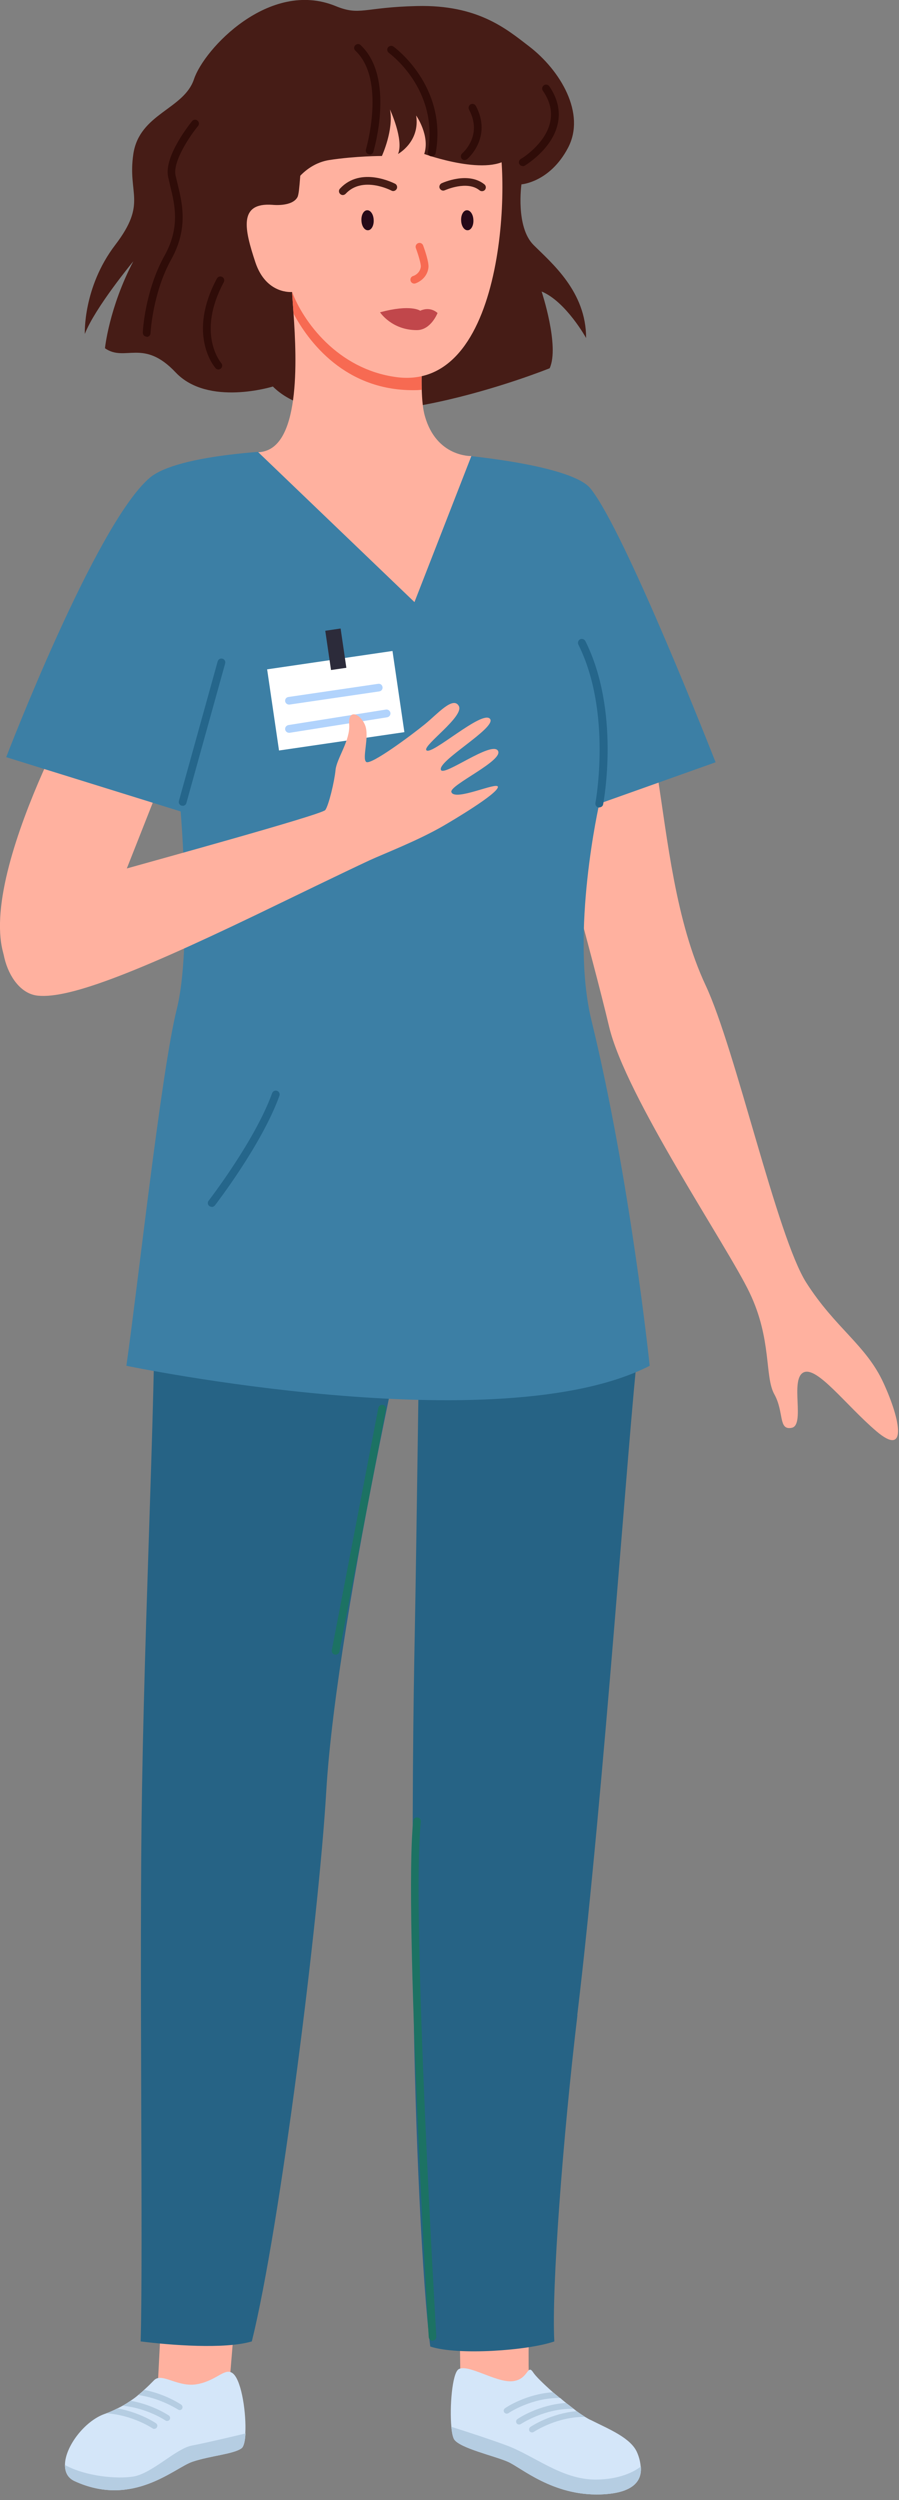 <svg width="73" height="203" viewBox="0 0 73 203" fill="none" xmlns="http://www.w3.org/2000/svg">
<rect x="0" y="0" width="73" height="203" fill="#808080" stroke="none"/>
<g clip-path="url(#clip0_175_1531)">
<path d="M49.167 44.887C51.245 47.392 52.529 57.591 53.372 62.879C54.203 68.154 54.858 74.802 57.301 80.015C59.743 85.228 63.092 100.412 65.472 104.152C67.852 107.878 70.32 109.2 71.742 112.298C73.165 115.395 73.656 118.341 71.163 116.214C68.67 114.086 66.303 110.85 65.22 111.454C64.138 112.059 65.397 115.71 64.289 115.937C63.181 116.163 63.684 114.665 62.878 113.217C62.073 111.769 62.69 108.772 60.864 104.957C59.038 101.142 50.804 89.043 49.457 83.352C48.109 77.66 44.584 65.095 44.584 65.095L49.18 44.887H49.167Z" fill="#FFB19F"/>
<path d="M6.485 56.607C6.485 56.607 -3.903 75.015 1.612 79.586L7.278 78.175L14.354 60.234L6.485 56.607Z" fill="#FFB19F"/>
<path d="M19.138 187.388L18.483 195.345L12.717 195.559L13.145 187.174L19.138 187.388Z" fill="#FFB19F"/>
<path d="M19.931 197.6C19.906 198.204 19.793 198.67 19.616 198.796C18.974 199.275 17.086 199.4 15.625 199.892C14.165 200.383 10.79 203.644 6.056 201.465C5.489 201.201 5.275 200.735 5.275 200.156C5.275 198.683 6.862 196.593 8.486 196.014C8.536 195.988 8.587 195.988 8.625 195.963C8.952 195.837 9.241 195.711 9.531 195.56C9.682 195.497 9.846 195.409 9.972 195.334C10.198 195.208 10.412 195.069 10.614 194.931C10.841 194.78 11.055 194.629 11.231 194.465C11.407 194.326 11.571 194.188 11.709 194.049C12.049 193.747 12.314 193.47 12.515 193.269C13.17 192.614 14.454 193.911 16.066 193.584C17.677 193.269 18.319 192.136 18.974 192.778C19.642 193.445 20.007 196.026 19.919 197.575L19.931 197.6Z" fill="#D4E6F9"/>
<path d="M19.931 197.6C19.906 198.204 19.793 198.67 19.616 198.796C18.974 199.274 17.086 199.4 15.625 199.891C14.165 200.382 10.79 203.643 6.056 201.465C5.489 201.201 5.275 200.735 5.275 200.156C6.975 201.087 9.481 201.301 10.79 201.1C12.364 200.861 14.29 198.796 15.625 198.569C16.632 198.38 18.873 197.851 19.919 197.6H19.931Z" fill="#B5CDE2"/>
<path d="M14.781 195.599C14.743 195.662 14.668 195.699 14.592 195.699C14.542 195.699 14.492 195.674 14.454 195.649C14.429 195.649 13.056 194.73 11.243 194.478C11.419 194.339 11.583 194.201 11.722 194.062C13.421 194.39 14.643 195.208 14.718 195.259C14.819 195.334 14.857 195.485 14.781 195.599Z" fill="#B5CDE2"/>
<path d="M13.774 196.479C13.724 196.542 13.661 196.58 13.573 196.58C13.535 196.58 13.485 196.58 13.434 196.542C13.409 196.517 11.923 195.535 9.972 195.346C10.198 195.22 10.412 195.082 10.614 194.943C12.364 195.246 13.636 196.089 13.711 196.139C13.812 196.202 13.85 196.366 13.774 196.467V196.479Z" fill="#B5CDE2"/>
<path d="M12.73 197.122C12.679 197.185 12.604 197.223 12.528 197.223C12.478 197.223 12.428 197.223 12.39 197.185C12.365 197.16 10.715 196.077 8.638 195.963C8.965 195.838 9.255 195.712 9.544 195.561C11.319 195.875 12.604 196.719 12.667 196.769C12.78 196.845 12.818 196.996 12.73 197.109V197.122Z" fill="#B5CDE2"/>
<path d="M42.972 187.213C42.972 187.213 42.859 192.551 42.972 193.206C43.086 193.861 45.692 195.712 45.692 195.712L43.514 197.348L37.42 195.498L37.307 187.654L42.972 187.213Z" fill="#FFB19F"/>
<path d="M52.038 200.293C52.126 201.364 51.547 202.459 48.739 202.547C44.861 202.66 42.33 200.369 41.235 199.89C40.14 199.412 37.357 198.795 36.879 198.077C36.778 197.914 36.69 197.536 36.652 197.057C36.501 195.484 36.715 192.726 37.231 192.386C37.961 191.908 40.266 193.469 41.587 193.356C42.922 193.243 42.809 191.908 43.287 192.626C43.489 192.94 44.118 193.557 44.886 194.237C45.075 194.388 45.264 194.552 45.465 194.716C45.465 194.716 45.474 194.716 45.491 194.716C45.654 194.867 45.806 194.98 45.969 195.119C46.183 195.282 46.385 195.433 46.586 195.597C46.662 195.66 46.75 195.723 46.825 195.786C47.065 195.962 47.304 196.113 47.53 196.264C47.694 196.365 47.845 196.453 47.996 196.516C49.444 197.246 51.257 197.964 51.748 199.173C51.887 199.5 52 199.903 52.025 200.306L52.038 200.293Z" fill="#D4E6F9"/>
<path d="M52.037 200.294C52.125 201.365 51.546 202.46 48.739 202.548C44.861 202.661 42.33 200.37 41.234 199.892C40.139 199.413 37.356 198.796 36.878 198.078C36.777 197.915 36.689 197.537 36.651 197.059C38.062 197.499 39.963 198.129 41.108 198.557C43.4 199.4 45.591 201.339 48.361 201.339C50.325 201.339 51.508 200.685 52.025 200.294H52.037Z" fill="#B5CDE2"/>
<path d="M45.466 194.716C43.187 194.678 41.298 195.925 41.285 195.95C41.235 195.975 41.185 195.988 41.147 195.988C41.071 195.988 40.996 195.95 40.946 195.887C40.87 195.773 40.895 195.622 41.008 195.547C41.084 195.484 42.733 194.388 44.886 194.25C45.075 194.401 45.264 194.565 45.466 194.728V194.716Z" fill="#B5CDE2"/>
<path d="M46.586 195.598C44.257 195.522 42.318 196.819 42.292 196.831C42.255 196.857 42.204 196.869 42.154 196.869C42.078 196.869 42.003 196.844 41.952 196.769C41.877 196.655 41.902 196.504 42.015 196.429C42.091 196.366 43.765 195.258 45.956 195.119C46.17 195.283 46.372 195.434 46.573 195.598H46.586Z" fill="#B5CDE2"/>
<path d="M47.542 196.253C45.251 196.203 43.375 197.449 43.337 197.474C43.299 197.499 43.249 197.512 43.199 197.512C43.123 197.512 43.048 197.474 42.997 197.411C42.934 197.311 42.959 197.147 43.06 197.071C43.136 197.021 44.722 195.963 46.825 195.787C47.064 195.963 47.303 196.114 47.53 196.266L47.542 196.253Z" fill="#B5CDE2"/>
<path d="M34.499 100.198L12.465 99.254C12.918 108.055 11.835 127.168 11.533 145.21C11.294 158.909 11.634 183.423 11.42 190.122C13.837 190.424 18.219 190.776 20.448 190.122C22.739 180.893 25.887 155.761 26.491 145.475C27.372 130.517 34.511 100.198 34.511 100.198H34.499Z" fill="#266385"/>
<path d="M46.875 163.631C49.078 145.185 50.992 116.591 51.823 109.327C52.654 102.062 34.096 104.504 34.096 104.504C34.096 104.504 33.806 126.312 33.68 132.619C33.579 137.656 33.416 147.728 33.579 162.523C33.693 172.746 34.297 185.614 34.939 190.537C37.193 191.28 42.884 190.864 45.012 190.122C44.773 185.904 45.717 173.451 46.888 163.631H46.875Z" fill="#266385"/>
<path d="M10.262 110.9C10.262 110.9 40.48 117.195 52.756 110.9C52.756 110.9 51.182 95.791 48.034 82.885C46.284 75.721 48.664 65.258 48.664 65.258L58.107 61.897C58.107 61.897 50.766 43.111 47.933 39.649C45.1 36.186 16.557 35.028 12.15 38.805C7.744 42.582 0.504 61.481 0.504 61.481L14.668 65.888C14.668 65.888 15.613 76.905 14.354 81.941C13.095 86.978 11.206 104.29 10.262 110.9Z" fill="#3C7FA5"/>
<path d="M22.147 31.388C22.147 31.388 16.896 33.024 14.265 30.242C11.633 27.447 10.16 29.423 8.524 28.278C8.524 28.278 8.851 24.991 10.828 21.214C10.828 21.214 7.705 24.991 6.887 27.119C6.887 27.119 6.723 23.342 9.355 19.892C11.986 16.442 10.337 15.788 10.828 12.501C11.319 9.215 14.932 8.888 15.751 6.433C16.569 3.965 21.882 -1.701 27.246 0.49C29.248 1.308 29.487 0.59 33.869 0.49C38.792 0.376 41.096 2.328 42.947 3.751C45.515 5.715 47.593 9.228 46.12 12.01C44.647 14.806 42.342 14.969 42.342 14.969C42.342 14.969 41.851 18.419 43.325 19.892C44.798 21.365 47.593 23.669 47.593 27.447C47.593 27.447 45.956 24.488 43.979 23.669C43.979 23.669 45.452 28.101 44.634 29.902C44.634 29.902 27.561 36.802 22.147 31.375V31.388Z" fill="#461C16"/>
<path d="M38.276 37.029L33.655 48.89L20.964 36.714C24.439 36.626 24.099 29.185 23.835 25.458C23.784 24.69 23.734 24.073 23.721 23.721L34.398 27.8C34.398 27.8 34.184 29.802 34.247 31.653C34.272 32.446 34.335 33.214 34.499 33.781C35.443 37.142 38.276 37.029 38.276 37.029Z" fill="#FFB19F"/>
<path d="M34.247 31.653C34.121 31.653 33.995 31.678 33.869 31.678C27.989 31.842 24.98 27.611 23.834 25.458C23.784 24.69 23.733 24.073 23.721 23.721L34.398 27.8C34.398 27.8 34.184 29.802 34.247 31.653Z" fill="#F76A52"/>
<path d="M32.182 30.621C27.373 29.979 24.59 26.038 23.721 23.709C23.721 23.709 21.619 23.936 20.738 21.304C19.869 18.673 19.315 16.419 22.135 16.633C22.135 16.633 23.709 16.809 24.15 16.016C24.59 15.223 24.024 7.895 27.612 7.467C31.201 7.026 32.976 7.14 34.94 7.253C36.577 7.341 39.07 7.996 40.253 10.463C41.437 12.931 41.449 31.868 32.17 30.621H32.182Z" fill="#FFB19F"/>
<path d="M37.445 17.904C37.458 18.357 37.697 18.709 37.974 18.697C38.251 18.697 38.465 18.319 38.44 17.866C38.428 17.413 38.188 17.06 37.911 17.073C37.634 17.073 37.42 17.45 37.445 17.904Z" fill="#260918"/>
<path d="M29.349 17.904C29.361 18.357 29.601 18.709 29.878 18.697C30.154 18.697 30.369 18.319 30.343 17.866C30.331 17.413 30.092 17.06 29.815 17.073C29.538 17.073 29.323 17.45 29.349 17.904Z" fill="#260918"/>
<path d="M39.132 15.524C39.056 15.524 38.994 15.499 38.931 15.448C37.911 14.63 36.136 15.448 36.123 15.448C35.959 15.524 35.783 15.448 35.707 15.297C35.632 15.146 35.707 14.957 35.858 14.882C35.947 14.844 37.999 13.9 39.334 14.97C39.472 15.083 39.485 15.272 39.384 15.411C39.321 15.486 39.233 15.524 39.145 15.524H39.132Z" fill="#461C16"/>
<path d="M27.838 15.839C27.763 15.839 27.687 15.813 27.624 15.751C27.498 15.637 27.486 15.436 27.612 15.31C29.312 13.484 31.968 14.869 32.081 14.919C32.233 14.995 32.296 15.197 32.207 15.348C32.119 15.499 31.93 15.562 31.779 15.473C31.754 15.461 29.438 14.252 28.065 15.738C28.002 15.801 27.914 15.839 27.838 15.839Z" fill="#461C16"/>
<path d="M35.532 25.421C35.532 25.421 34.977 24.842 34.121 25.232C34.121 25.232 33.379 24.678 30.86 25.358C30.86 25.358 31.805 26.806 33.844 26.806C35.003 26.806 35.532 25.409 35.532 25.409V25.421Z" fill="#C1474B"/>
<path d="M33.642 23.029C33.504 23.029 33.378 22.941 33.34 22.803C33.29 22.639 33.378 22.463 33.542 22.412C33.58 22.412 34.096 22.224 34.171 21.669C34.197 21.468 33.982 20.725 33.768 20.146C33.705 19.982 33.794 19.806 33.957 19.743C34.121 19.68 34.297 19.768 34.36 19.932C34.474 20.247 34.851 21.304 34.788 21.745C34.662 22.715 33.756 23.004 33.718 23.017C33.693 23.017 33.655 23.029 33.63 23.029H33.642Z" fill="#F76A52"/>
<path d="M23.62 15.298C23.62 15.298 24.602 13.334 26.743 12.994C28.883 12.666 31.011 12.666 31.011 12.666C31.011 12.666 31.993 10.526 31.666 8.889C31.666 8.889 32.811 11.357 32.32 12.503C32.32 12.503 34.121 11.521 33.794 9.38C33.794 9.38 34.939 11.017 34.448 12.503C34.448 12.503 39.862 14.467 41.512 12.666C43.161 10.866 38.062 4.785 38.062 4.785C38.062 4.785 25.421 4.294 24.93 4.457C24.439 4.621 23.62 15.298 23.62 15.298Z" fill="#461C16"/>
<path d="M31.87 52.859L21.692 54.35L22.657 60.94L32.836 59.45L31.87 52.859Z" fill="white"/>
<path d="M27.658 51.034L26.412 51.217L26.879 54.406L28.125 54.224L27.658 51.034Z" fill="#2C2B3A"/>
<path d="M23.47 59.503C23.319 59.503 23.18 59.39 23.155 59.239C23.13 59.063 23.243 58.912 23.419 58.874L31.339 57.615C31.503 57.59 31.666 57.703 31.704 57.879C31.729 58.056 31.616 58.207 31.44 58.244L23.52 59.503C23.52 59.503 23.482 59.503 23.47 59.503Z" fill="#B1D3FC"/>
<path d="M23.47 57.212C23.319 57.212 23.18 57.099 23.155 56.948C23.13 56.772 23.243 56.62 23.419 56.595L30.709 55.525C30.886 55.5 31.037 55.613 31.062 55.789C31.087 55.966 30.974 56.117 30.797 56.142L23.507 57.212C23.507 57.212 23.482 57.212 23.457 57.212H23.47Z" fill="#B1D3FC"/>
<path d="M22.852 73.291C22.852 73.291 28.04 70.772 30.016 69.853C31.162 69.325 33.945 68.254 36.022 67.046C36.652 66.68 40.429 64.452 40.429 63.898C40.429 63.432 36.916 65.107 36.652 64.313C36.463 63.759 40.958 61.745 40.429 60.952C39.9 60.158 36.072 63.054 35.808 62.526C35.456 61.82 40.316 59.113 39.799 58.383C39.208 57.565 34.927 61.48 34.612 60.901C34.385 60.486 37.722 58.157 37.256 57.325C36.79 56.495 35.506 57.993 34.511 58.799C33.416 59.693 30.117 62.148 29.739 61.871C29.374 61.594 30.016 59.831 29.651 58.899C29.286 57.968 28.254 57.502 28.354 58.811C28.455 60.121 27.334 61.594 27.246 62.526C27.158 63.457 26.692 65.396 26.415 65.774C26.138 66.152 11.923 70.055 9.972 70.609C8.02 71.163 3.538 71.062 1.322 73.278C-0.907 75.507 0.403 80.555 3.047 80.845C5.691 81.135 11.546 78.793 22.877 73.278L22.852 73.291Z" fill="#FFB19F"/>
<path d="M48.663 65.572C48.663 65.572 48.626 65.572 48.6 65.572C48.424 65.534 48.324 65.371 48.349 65.207C48.361 65.131 49.708 57.841 46.964 52.339C46.888 52.188 46.951 51.999 47.102 51.911C47.253 51.835 47.442 51.898 47.53 52.049C50.376 57.74 49.029 65.005 48.978 65.308C48.953 65.459 48.815 65.559 48.663 65.559V65.572Z" fill="#25668B"/>
<path d="M14.832 65.422C14.832 65.422 14.781 65.422 14.744 65.422C14.58 65.371 14.479 65.208 14.53 65.031L17.677 53.7C17.728 53.536 17.891 53.435 18.068 53.486C18.231 53.536 18.332 53.7 18.282 53.876L15.134 65.208C15.096 65.346 14.97 65.434 14.832 65.434V65.422Z" fill="#25668B"/>
<path d="M17.187 97.993C17.124 97.993 17.048 97.968 16.998 97.93C16.859 97.829 16.834 97.628 16.947 97.489C16.985 97.439 20.712 92.604 22.097 88.764C22.16 88.6 22.336 88.512 22.5 88.575C22.664 88.638 22.752 88.814 22.689 88.978C21.266 92.919 17.602 97.678 17.451 97.88C17.388 97.955 17.3 98.006 17.199 98.006L17.187 97.993Z" fill="#25668B"/>
<path d="M35.129 190.069C34.965 190.069 34.826 189.943 34.814 189.767C34.789 189.427 32.774 155.193 33.555 147.852C33.567 147.676 33.743 147.55 33.895 147.575C34.071 147.588 34.197 147.752 34.172 147.915C33.391 155.205 35.406 189.377 35.431 189.729C35.431 189.906 35.305 190.057 35.141 190.057C35.141 190.057 35.141 190.057 35.129 190.057V190.069Z" fill="#1C7263"/>
<path d="M27.259 134.356C27.259 134.356 27.221 134.356 27.196 134.356C27.02 134.318 26.919 134.154 26.944 133.991L30.721 114.324C30.759 114.148 30.91 114.047 31.087 114.072C31.263 114.11 31.364 114.274 31.338 114.437L27.561 134.104C27.536 134.255 27.398 134.356 27.246 134.356H27.259Z" fill="#1C7263"/>
<path d="M42.456 13.485C42.343 13.485 42.242 13.435 42.179 13.334C42.091 13.183 42.141 12.994 42.292 12.906C42.318 12.906 44.282 11.71 44.672 9.922C44.861 9.078 44.672 8.222 44.08 7.366C43.98 7.228 44.017 7.026 44.169 6.925C44.307 6.825 44.508 6.862 44.609 7.013C45.289 8.008 45.516 9.041 45.289 10.06C44.836 12.113 42.708 13.384 42.62 13.447C42.569 13.473 42.519 13.498 42.456 13.498V13.485Z" fill="#2F0C08"/>
<path d="M35.053 12.692C35.053 12.692 35.015 12.692 35.002 12.692C34.826 12.667 34.713 12.503 34.751 12.327C35.645 7.227 31.616 4.332 31.578 4.294C31.439 4.193 31.401 3.992 31.502 3.853C31.603 3.715 31.804 3.677 31.943 3.778C31.981 3.803 36.35 6.95 35.38 12.428C35.355 12.579 35.217 12.692 35.065 12.692H35.053Z" fill="#2F0C08"/>
<path d="M37.734 13.007C37.646 13.007 37.558 12.969 37.495 12.893C37.382 12.755 37.407 12.566 37.533 12.453C37.596 12.39 39.208 11.005 38.087 8.902C38.011 8.751 38.062 8.562 38.213 8.474C38.364 8.386 38.553 8.449 38.641 8.6C40.001 11.156 37.961 12.906 37.936 12.918C37.873 12.969 37.81 12.994 37.734 12.994V13.007Z" fill="#2F0C08"/>
<path d="M30.016 12.541C30.016 12.541 29.953 12.541 29.928 12.528C29.764 12.478 29.664 12.302 29.714 12.138C29.727 12.088 31.363 6.472 28.858 4.118C28.732 4.004 28.719 3.803 28.845 3.677C28.971 3.551 29.16 3.539 29.286 3.665C32.068 6.283 30.394 12.075 30.318 12.327C30.281 12.466 30.155 12.554 30.016 12.554V12.541Z" fill="#2F0C08"/>
<path d="M11.911 27.334C11.911 27.334 11.911 27.334 11.898 27.334C11.722 27.334 11.596 27.183 11.596 27.007C11.596 26.868 11.772 23.595 13.371 20.737C14.643 18.445 14.189 16.594 13.824 15.109C13.761 14.832 13.698 14.58 13.648 14.341C13.308 12.641 15.511 9.946 15.6 9.833C15.713 9.695 15.914 9.682 16.04 9.795C16.179 9.909 16.191 10.11 16.078 10.236C15.486 10.954 14.026 13.056 14.252 14.227C14.303 14.454 14.366 14.706 14.429 14.97C14.794 16.481 15.31 18.533 13.912 21.051C12.389 23.784 12.225 27.019 12.225 27.057C12.225 27.221 12.074 27.359 11.911 27.359V27.334Z" fill="#2F0C08"/>
<path d="M17.74 30.004C17.652 30.004 17.564 29.966 17.501 29.891C17.4 29.778 15.184 27.159 17.614 22.613C17.703 22.462 17.892 22.399 18.043 22.488C18.194 22.563 18.257 22.765 18.169 22.916C15.953 27.058 17.892 29.387 17.967 29.488C18.08 29.614 18.068 29.815 17.929 29.929C17.866 29.979 17.791 30.004 17.728 30.004H17.74Z" fill="#2F0C08"/>
</g>
<defs>
<clipPath id="clip0_175_1531">
<rect width="72.913" height="202.561" fill="white"/>
</clipPath>
</defs>
</svg>
